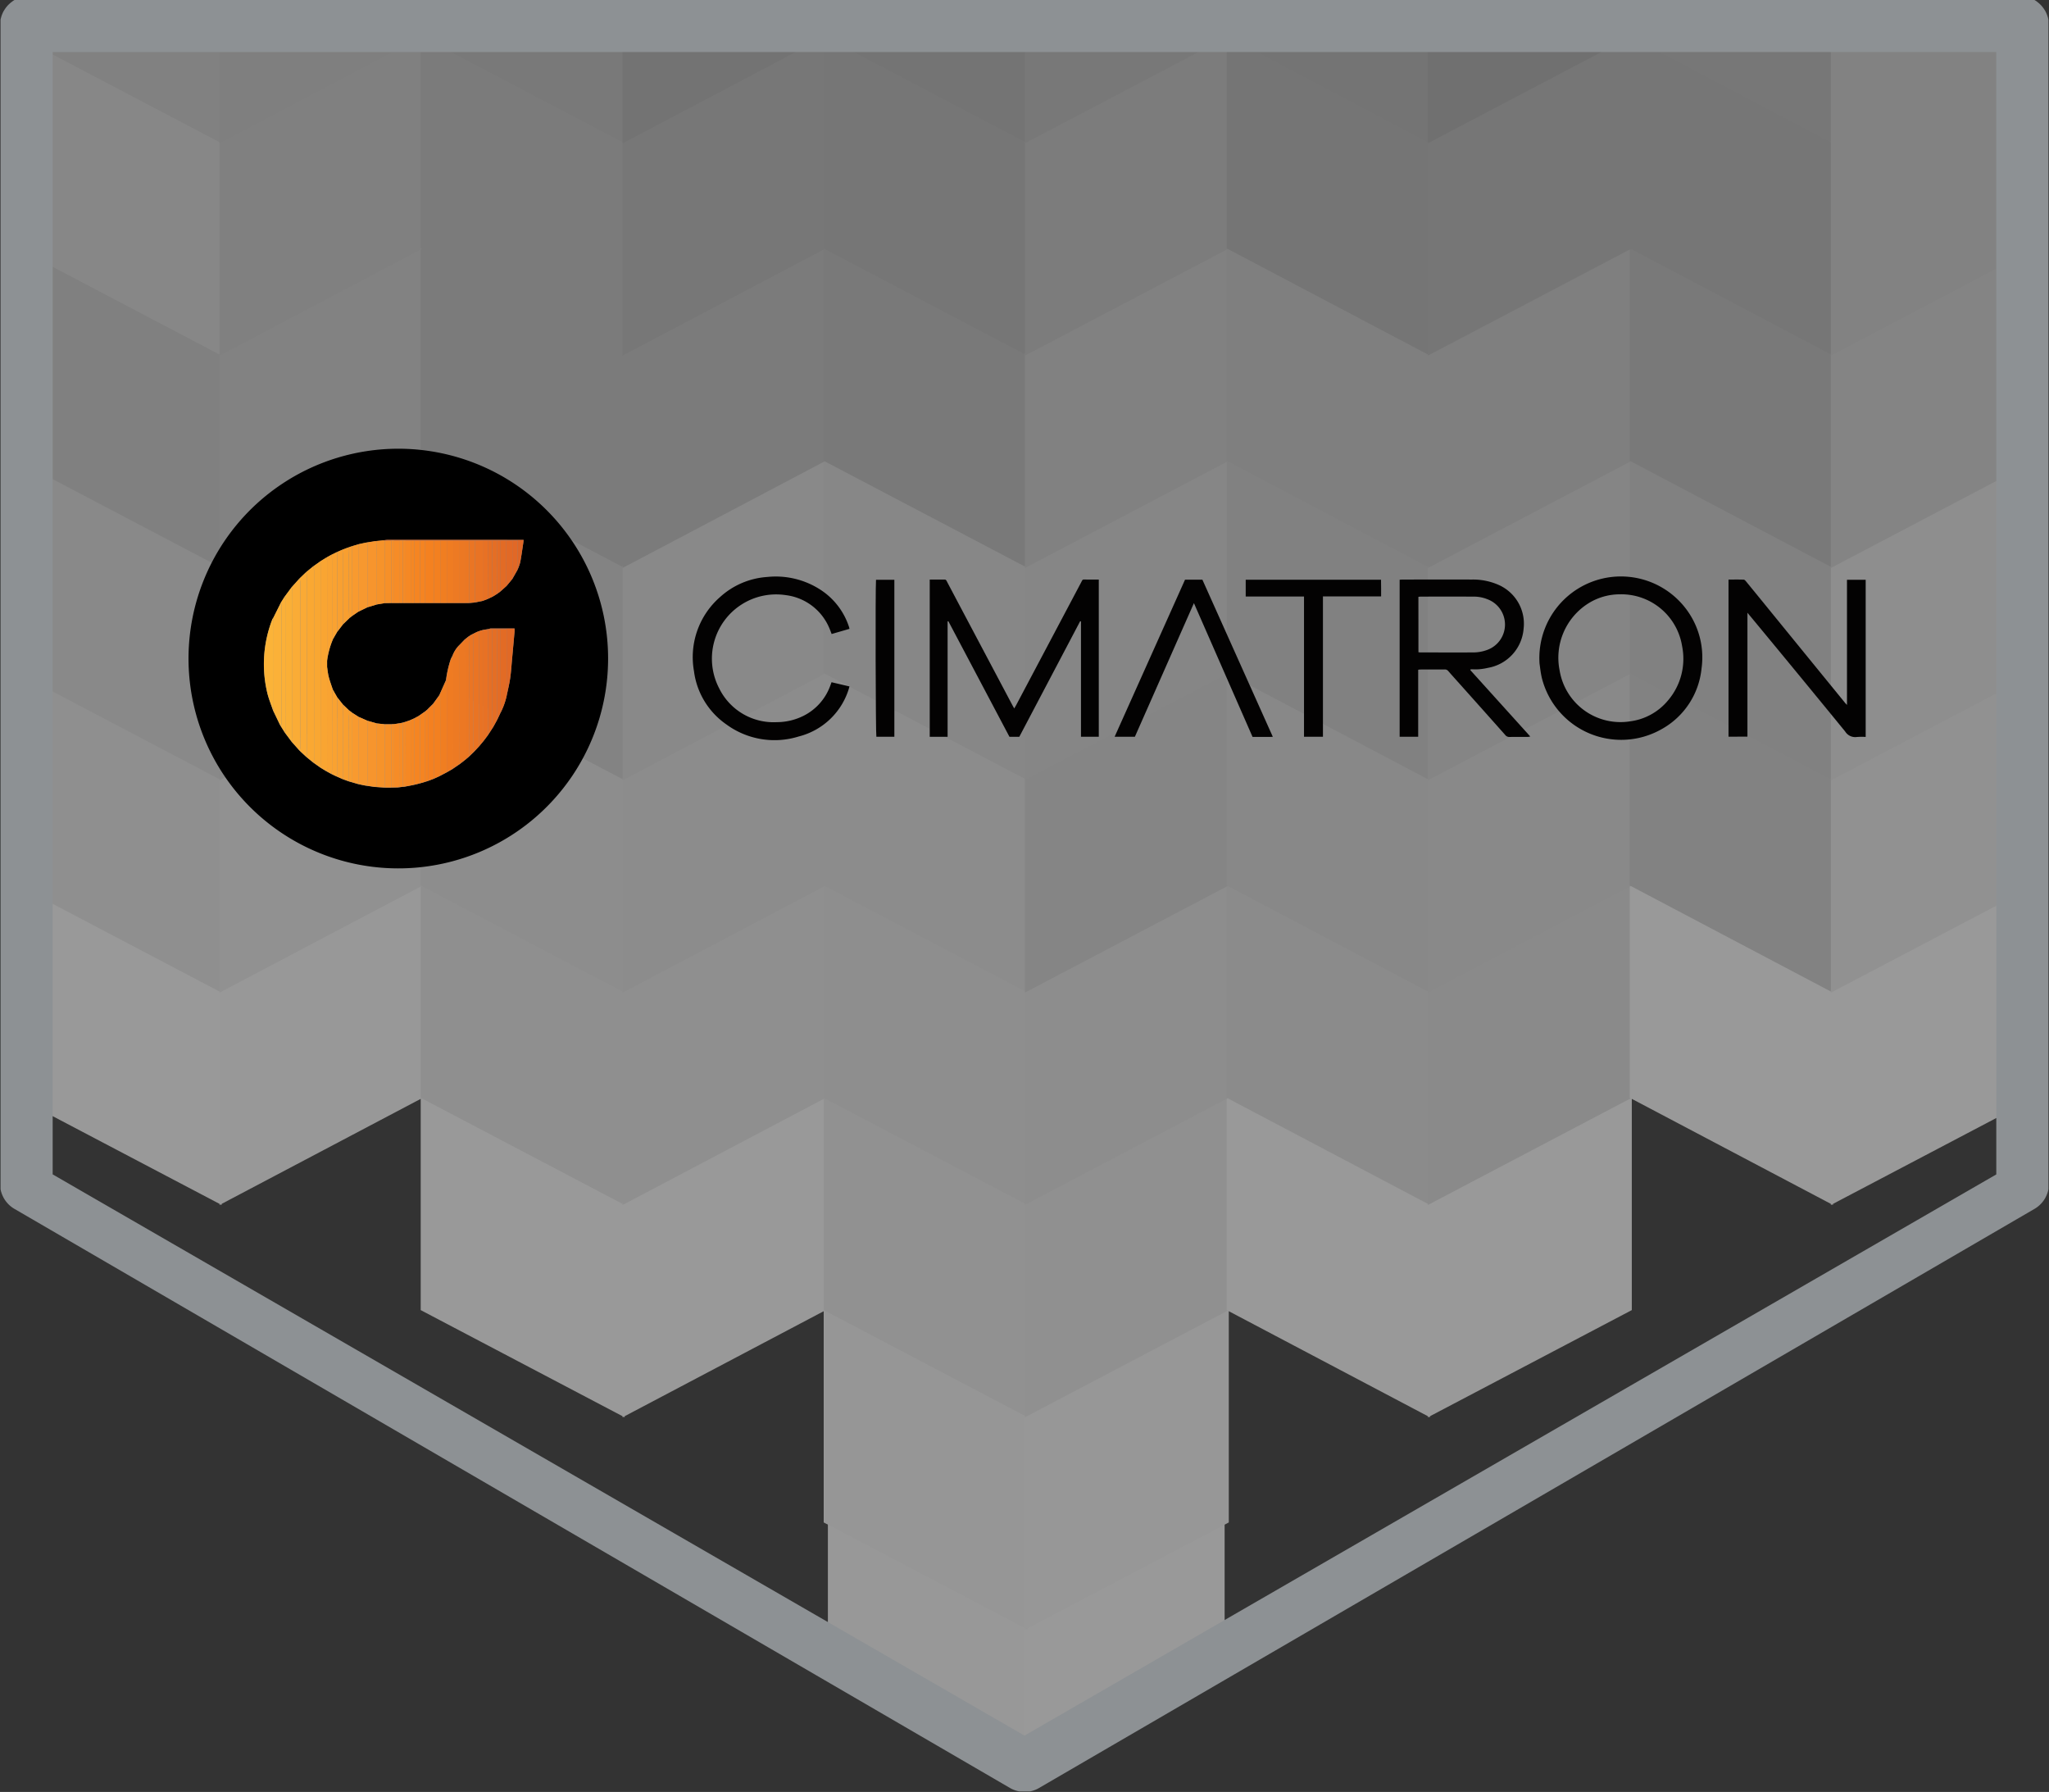 <svg id="Layer_1" data-name="Layer 1" xmlns="http://www.w3.org/2000/svg" viewBox="0 0 233.208 203.908"><rect x="0" y="0" width="233.208" height="203.908" fill="#333333" stroke="none"/><defs><style>.cls-1{opacity:0.5;}.cls-2{fill:#fff;}.cls-3{fill:#eaeaea;}.cls-4{fill:#dcdcdc;}.cls-5{fill:#cfcfcf;}.cls-6{fill:#ebebeb;}.cls-7{fill:#fefefe;}.cls-8{fill:#fdfdfd;}.cls-9{fill:#e8e8e8;}.cls-10{fill:#ddd;}.cls-11{fill:#d4d4d4;}.cls-12{fill:#d1d1d1;}.cls-13{fill:#c3c3c3;}.cls-14{fill:#cecece;}.cls-15{fill:#c4c4c4;}.cls-16{fill:#cbcbcb;}.cls-17{fill:#bfbfbf;}.cls-18{fill:#fafafa;}.cls-19{fill:#efefef;}.cls-20{fill:#e9e9e9;}.cls-21{fill:#e5e5e5;}.cls-22{fill:#e6e6e6;}.cls-23{fill:#dfdfdf;}.cls-24{fill:#dbdbdb;}.cls-25{fill:#bbb;}.cls-26{fill:#b9b9b9;}.cls-27{fill:#b3b3b3;}.cls-28{fill:#b5b5b5;}.cls-29{fill:#fbfbfb;}.cls-30{fill:#eee;}.cls-31{fill:#e4e4e4;}.cls-32{fill:#d7d7d7;}.cls-33{fill:#d9d9d9;}.cls-34{fill:#ccc;}.cls-35{fill:#c5c5c5;}.cls-36{fill:#b8b8b8;}.cls-37{fill:#bebebe;}.cls-38{fill:#e1e1e1;}.cls-39{fill:#d6d6d6;}.cls-40{fill:#e0e0e0;}.cls-41{fill:silver;}.cls-42{fill:#bababa;}.cls-43{fill:#aeaeae;}.cls-44{fill:#bcbcbc;}.cls-45{fill:#f9f9f9;}.cls-46{fill:#8d9194;fill-rule:evenodd;}.cls-47{fill:#030202;}.cls-48{fill:#faa832;}.cls-49{fill:#f9a532;}.cls-50{fill:#faac36;}.cls-51{fill:#f9a732;}.cls-52{fill:#faaa35;}.cls-53{fill:#faaf36;}.cls-54{fill:#fbb138;}.cls-55{fill:#ed7a23;}.cls-56{fill:#ef7b22;}.cls-57{fill:#ec7823;}.cls-58{fill:#e97424;}.cls-59{fill:#fbb338;}.cls-60{fill:#f7952d;}.cls-61{fill:#fbb037;}.cls-62{fill:#f7982f;}.cls-63{fill:#f07e21;}.cls-64{fill:#f48120;}.cls-65{fill:#ea7524;}.cls-66{fill:#f38020;}.cls-67{fill:#f6932a;}.cls-68{fill:#e26b25;}.cls-69{fill:#e87224;}.cls-70{fill:#e97324;}.cls-71{fill:#e46e25;}.cls-72{fill:#f9a332;}.cls-73{fill:#e87124;}.cls-74{fill:#e56f25;}.cls-75{fill:#f8a031;}.cls-76{fill:#f89a2f;}.cls-77{fill:#eb7723;}.cls-78{fill:#f48020;}.cls-79{fill:#f89f30;}.cls-80{fill:#f9a231;}.cls-81{fill:#f69028;}.cls-82{fill:#ef7c22;}.cls-83{fill:#f58522;}.cls-84{fill:#f68c27;}.cls-85{fill:#f58421;}.cls-86{fill:#e16926;}.cls-87{fill:#f58824;}.cls-88{fill:#e46c25;}.cls-89{fill:#f89d2f;}.cls-90{fill:#e56f24;}.cls-91{fill:#f58722;}.cls-92{fill:#de6626;}.cls-93{fill:#f48220;}.cls-94{fill:#f58b26;}.cls-95{fill:#f58a25;}.cls-96{fill:#f68e28;}.cls-97{fill:#e16826;}</style></defs><g class="cls-1"><path class="cls-2" d="M7.578,121.589" transform="translate(-2.95 -3.801)"/><line class="cls-2" x1="4.627" y1="118.026" x2="4.627" y2="94.101"/><polygon class="cls-2" points="27.126 129.988 27.126 106.063 4.39 94.101 4.39 118.026 27.126 129.988"/><line class="cls-2" x1="4.627" y1="94.339" x2="4.627" y2="70.414"/><polygon class="cls-2" points="27.126 106.301 27.126 82.376 4.39 70.414 4.39 94.339 27.126 106.301"/><line class="cls-2" x1="4.627" y1="70.731" x2="4.627" y2="46.727"/><polygon class="cls-2" points="27.126 82.693 27.126 58.769 4.39 46.727 4.39 70.731 27.126 82.693"/><line class="cls-2" x1="4.627" y1="47.044" x2="4.627" y2="23.12"/><polygon class="cls-3" points="27.126 59.006 27.126 35.082 4.39 23.12 4.39 47.044 27.126 59.006"/><line class="cls-2" x1="4.627" y1="23.357" x2="4.627" y2="4.107"/><polygon class="cls-4" points="27.126 11.395 13.262 4.107 4.39 4.107 4.39 23.357 27.126 35.32 27.126 11.395"/><polygon class="cls-5" points="27.126 4.107 12.787 4.107 27.126 11.633 27.126 4.107"/><polygon class="cls-6" points="72.044 153.675 72.044 129.75 49.308 117.788 49.308 141.712 72.044 153.675"/><polygon class="cls-7" points="26.809 129.988 26.809 106.063 49.545 94.101 49.545 118.026 26.809 129.988"/><polygon class="cls-6" points="72.044 129.988 72.044 106.063 49.308 94.101 49.308 118.026 72.044 129.988"/><polygon class="cls-8" points="26.809 106.301 26.809 82.376 49.545 70.414 49.545 94.339 26.809 106.301"/><polygon class="cls-9" points="72.044 106.301 72.044 82.376 49.308 70.414 49.308 94.339 72.044 106.301"/><polygon class="cls-10" points="26.809 82.693 26.809 58.769 49.545 46.727 49.545 70.731 26.809 82.693"/><polygon class="cls-11" points="72.044 82.693 72.044 58.769 49.308 46.727 49.308 70.731 72.044 82.693"/><polygon class="cls-12" points="26.809 59.006 26.809 35.082 49.545 23.12 49.545 47.044 26.809 59.006"/><polygon class="cls-13" points="72.044 59.006 72.044 35.082 49.308 23.12 49.308 47.044 72.044 59.006"/><polygon class="cls-14" points="49.545 23.357 49.545 4.107 40.673 4.107 26.809 11.395 26.809 35.32 49.545 23.357"/><polygon class="cls-15" points="72.044 11.395 58.18 4.107 49.308 4.107 49.308 23.357 72.044 35.32 72.044 11.395"/><polygon class="cls-16" points="41.148 4.107 26.809 4.107 26.809 11.633 41.148 4.107"/><polygon class="cls-17" points="72.044 4.107 57.705 4.107 72.044 11.633 72.044 4.107"/><polygon class="cls-7" points="116.962 200.969 116.962 177.045 94.226 165.082 94.226 189.007 116.962 200.969"/><polygon class="cls-18" points="116.962 177.362 116.962 153.358 94.226 141.396 94.226 165.399 116.962 177.362"/><polygon class="cls-19" points="71.727 153.675 71.727 129.75 94.463 117.788 94.463 141.712 71.727 153.675"/><polygon class="cls-19" points="116.962 153.675 116.962 129.75 94.226 117.788 94.226 141.712 116.962 153.675"/><polygon class="cls-6" points="71.727 129.988 71.727 106.063 94.463 94.101 94.463 118.026 71.727 129.988"/><polygon class="cls-20" points="116.962 129.988 116.962 106.063 94.226 94.101 94.226 118.026 116.962 129.988"/><polygon class="cls-21" points="71.727 106.301 71.727 82.376 94.463 70.414 94.463 94.339 71.727 106.301"/><polygon class="cls-22" points="116.962 106.301 116.962 82.376 94.226 70.414 94.226 94.339 116.962 106.301"/><polygon class="cls-23" points="71.727 82.693 71.727 58.769 94.463 46.727 94.463 70.731 71.727 82.693"/><polygon class="cls-24" points="116.962 82.693 116.962 58.769 94.226 46.727 94.226 70.731 116.962 82.693"/><polygon class="cls-15" points="71.727 59.006 71.727 35.082 94.463 23.12 94.463 47.044 71.727 59.006"/><polygon class="cls-17" points="116.962 59.006 116.962 35.082 94.226 23.12 94.226 47.044 116.962 59.006"/><polygon class="cls-25" points="94.463 23.357 94.463 4.107 85.591 4.107 71.727 11.395 71.727 35.32 94.463 23.357"/><polygon class="cls-26" points="116.962 11.395 103.098 4.107 94.226 4.107 94.226 23.357 116.962 35.32 116.962 11.395"/><polygon class="cls-27" points="86.066 4.107 71.727 4.107 71.727 11.633 86.066 4.107"/><polygon class="cls-28" points="116.962 4.107 102.623 4.107 116.962 11.633 116.962 4.107"/><polygon class="cls-2" points="116.645 200.969 116.645 177.045 139.381 165.082 139.381 189.007 116.645 200.969"/><polygon class="cls-29" points="116.645 177.362 116.645 153.358 139.381 141.396 139.381 165.399 116.645 177.362"/><polygon class="cls-30" points="116.645 153.675 116.645 129.75 139.381 117.788 139.381 141.712 116.645 153.675"/><polygon class="cls-9" points="161.88 153.675 161.88 129.75 139.143 117.788 139.143 141.712 161.88 153.675"/><polygon class="cls-9" points="116.645 129.988 116.645 106.063 139.381 94.101 139.381 118.026 116.645 129.988"/><polygon class="cls-31" points="161.88 129.988 161.88 106.063 139.143 94.101 139.143 118.026 161.88 129.988"/><polygon class="cls-32" points="116.645 106.301 116.645 82.376 139.381 70.414 139.381 94.339 116.645 106.301"/><polygon class="cls-10" points="161.88 106.301 161.88 82.376 139.143 70.414 139.143 94.339 161.88 106.301"/><polygon class="cls-33" points="116.645 82.693 116.645 58.769 139.381 46.727 139.381 70.731 116.645 82.693"/><polygon class="cls-5" points="161.88 82.693 161.88 58.769 139.143 46.727 139.143 70.731 161.88 82.693"/><polygon class="cls-5" points="116.645 59.006 116.645 35.082 139.381 23.12 139.381 47.044 116.645 59.006"/><polygon class="cls-34" points="161.88 59.006 161.88 35.082 139.143 23.12 139.143 47.044 161.88 59.006"/><polygon class="cls-35" points="139.381 23.357 139.381 4.107 130.508 4.107 116.645 11.395 116.645 35.32 139.381 23.357"/><polygon class="cls-36" points="161.88 11.395 148.016 4.107 139.143 4.107 139.143 23.357 161.88 35.32 161.88 11.395"/><polygon class="cls-37" points="130.984 4.107 116.645 4.107 116.645 11.633 130.984 4.107"/><polygon class="cls-28" points="161.88 4.107 147.541 4.107 161.88 11.633 161.88 4.107"/><polygon class="cls-38" points="161.563 153.675 161.563 129.75 184.299 117.788 184.299 141.712 161.563 153.675"/><polygon class="cls-38" points="161.563 129.988 161.563 106.063 184.299 94.101 184.299 118.026 161.563 129.988"/><polygon class="cls-39" points="206.798 129.988 206.798 106.063 184.061 94.101 184.061 118.026 206.798 129.988"/><polygon class="cls-40" points="161.563 106.301 161.563 82.376 184.299 70.414 184.299 94.339 161.563 106.301"/><polygon class="cls-12" points="206.798 106.301 206.798 82.376 184.061 70.414 184.061 94.339 206.798 106.301"/><polygon class="cls-32" points="161.563 82.693 161.563 58.769 184.299 46.727 184.299 70.731 161.563 82.693"/><polygon class="cls-5" points="206.798 82.693 206.798 58.769 184.061 46.727 184.061 70.731 206.798 82.693"/><polygon class="cls-16" points="161.563 59.006 161.563 35.082 184.299 23.12 184.299 47.044 161.563 59.006"/><polygon class="cls-41" points="206.798 59.006 206.798 35.082 184.061 23.12 184.061 47.044 206.798 59.006"/><polygon class="cls-42" points="184.299 23.357 184.299 4.107 175.426 4.107 161.563 11.395 161.563 35.32 184.299 23.357"/><polygon class="cls-42" points="206.798 11.395 192.934 4.107 184.061 4.107 184.061 23.357 206.798 35.32 206.798 11.395"/><polygon class="cls-43" points="175.902 4.107 161.563 4.107 161.563 11.633 175.902 4.107"/><polygon class="cls-44" points="206.798 4.107 192.459 4.107 206.798 11.633 206.798 4.107"/><path class="cls-2" d="M231.93,121.589" transform="translate(-2.95 -3.801)"/><polygon class="cls-2" points="206.56 129.988 206.56 106.063 229.217 94.101 229.217 118.026 206.56 129.988"/><line class="cls-2" x1="228.979" y1="94.101" x2="228.979" y2="118.026"/><polygon class="cls-45" points="206.56 106.301 206.56 82.376 229.217 70.414 229.217 94.339 206.56 106.301"/><line class="cls-2" x1="228.979" y1="70.414" x2="228.979" y2="94.339"/><polygon class="cls-20" points="206.56 82.693 206.56 58.769 229.217 46.727 229.217 70.731 206.56 82.693"/><line class="cls-2" x1="228.979" y1="46.727" x2="228.979" y2="70.731"/><polygon class="cls-39" points="206.56 59.006 206.56 35.082 229.217 23.12 229.217 47.044 206.56 59.006"/><line class="cls-2" x1="228.979" y1="23.12" x2="228.979" y2="47.044"/><polygon class="cls-12" points="229.217 23.357 229.217 4.107 220.344 4.107 206.56 11.395 206.56 35.32 229.217 23.357"/><line class="cls-45" x1="228.979" y1="4.107" x2="228.979" y2="23.357"/><polygon class="cls-12" points="220.82 4.107 206.56 4.107 206.56 11.633 220.82 4.107"/><path class="cls-2" d="M5.28,128.481" transform="translate(-2.95 -3.801)"/><line class="cls-2" x1="2.33" y1="124.918" x2="2.33" y2="100.518"/><polygon class="cls-2" points="25.225 137.118 25.225 112.718 2.013 100.518 2.013 124.918 25.225 137.118"/><line class="cls-2" x1="2.33" y1="100.756" x2="2.33" y2="76.356"/><polygon class="cls-6" points="25.225 112.955 25.225 88.556 2.013 76.356 2.013 100.756 25.225 112.955"/><line class="cls-2" x1="2.33" y1="76.593" x2="2.33" y2="52.194"/><polygon class="cls-23" points="25.225 88.793 25.225 64.393 2.013 52.194 2.013 76.593 25.225 88.793"/><line class="cls-2" x1="2.33" y1="52.431" x2="2.33" y2="28.031"/><polygon class="cls-14" points="25.225 64.631 25.225 40.231 2.013 28.031 2.013 52.431 25.225 64.631"/><polyline class="cls-2" points="2.33 28.269 2.33 4.107 1.775 4.107"/><polygon class="cls-4" points="25.225 16.069 2.488 4.107 2.013 4.107 2.013 28.269 25.225 40.469 25.225 16.069"/><line class="cls-2" x1="2.33" y1="4.107" x2="2.33" y2="4.107"/><polygon class="cls-5" points="25.225 4.107 2.013 4.107 2.013 4.107 25.225 16.307 25.225 4.107"/><polygon class="cls-2" points="71.093 161.28 71.093 136.88 47.882 124.68 47.882 149.08 71.093 161.28"/><polygon class="cls-7" points="24.987 137.118 24.987 112.718 48.119 100.518 48.119 124.918 24.987 137.118"/><polygon class="cls-6" points="71.093 137.118 71.093 112.718 47.882 100.518 47.882 124.918 71.093 137.118"/><polygon class="cls-19" points="24.987 112.955 24.987 88.556 48.119 76.356 48.119 100.756 24.987 112.955"/><polygon class="cls-9" points="71.093 112.955 71.093 88.556 47.882 76.356 47.882 100.756 71.093 112.955"/><polygon class="cls-10" points="24.987 88.793 24.987 64.393 48.119 52.194 48.119 76.593 24.987 88.793"/><polygon class="cls-11" points="71.093 88.793 71.093 64.393 47.882 52.194 47.882 76.593 71.093 88.793"/><polygon class="cls-12" points="24.987 64.631 24.987 40.231 48.119 28.031 48.119 52.431 24.987 64.631"/><polygon class="cls-13" points="71.093 64.631 71.093 40.231 47.882 28.031 47.882 52.431 71.093 64.631"/><polygon class="cls-14" points="48.119 28.269 48.119 4.107 47.644 4.107 24.987 16.069 24.987 40.469 48.119 28.269"/><polygon class="cls-15" points="71.093 16.069 48.357 4.107 47.882 4.107 47.882 28.269 71.093 40.469 71.093 16.069"/><polygon class="cls-16" points="24.987 4.107 24.987 16.307 48.119 4.107 48.119 4.107 24.987 4.107"/><polygon class="cls-17" points="71.093 4.107 47.882 4.107 47.882 4.107 71.093 16.307 71.093 4.107"/><polygon class="cls-18" points="116.962 185.442 116.962 161.042 93.75 148.842 93.75 173.242 116.962 185.442"/><polygon class="cls-2" points="70.856 161.28 70.856 136.88 93.988 124.68 93.988 149.08 70.856 161.28"/><polygon class="cls-19" points="116.962 161.28 116.962 136.88 93.75 124.68 93.75 149.08 116.962 161.28"/><polygon class="cls-6" points="70.856 137.118 70.856 112.718 93.988 100.518 93.988 124.918 70.856 137.118"/><polygon class="cls-20" points="116.962 137.118 116.962 112.718 93.75 100.518 93.75 124.918 116.962 137.118"/><polygon class="cls-21" points="70.856 112.955 70.856 88.556 93.988 76.356 93.988 100.756 70.856 112.955"/><polygon class="cls-22" points="116.962 112.955 116.962 88.556 93.75 76.356 93.75 100.756 116.962 112.955"/><polygon class="cls-23" points="70.856 88.793 70.856 64.393 93.988 52.194 93.988 76.593 70.856 88.793"/><polygon class="cls-24" points="116.962 88.793 116.962 64.393 93.75 52.194 93.75 76.593 116.962 88.793"/><polygon class="cls-15" points="70.856 64.631 70.856 40.231 93.988 28.031 93.988 52.431 70.856 64.631"/><polygon class="cls-17" points="116.962 64.631 116.962 40.231 93.75 28.031 93.75 52.431 116.962 64.631"/><polygon class="cls-25" points="93.988 28.269 93.988 4.107 93.513 4.107 70.856 16.069 70.856 40.469 93.988 28.269"/><polygon class="cls-26" points="116.962 16.069 94.226 4.107 93.75 4.107 93.75 28.269 116.962 40.469 116.962 16.069"/><polygon class="cls-27" points="70.856 4.107 70.856 16.307 93.988 4.107 93.988 4.107 70.856 4.107"/><polygon class="cls-28" points="116.962 4.107 93.75 4.107 93.75 4.107 116.962 16.307 116.962 4.107"/><polygon class="cls-29" points="116.645 185.442 116.645 161.042 139.856 148.842 139.856 173.242 116.645 185.442"/><polygon class="cls-30" points="116.645 161.28 116.645 136.88 139.856 124.68 139.856 149.08 116.645 161.28"/><polygon class="cls-2" points="162.751 161.28 162.751 136.88 139.619 124.68 139.619 149.08 162.751 161.28"/><polygon class="cls-9" points="116.645 137.118 116.645 112.718 139.856 100.518 139.856 124.918 116.645 137.118"/><polygon class="cls-31" points="162.751 137.118 162.751 112.718 139.619 100.518 139.619 124.918 162.751 137.118"/><polygon class="cls-32" points="116.645 112.955 116.645 88.556 139.856 76.356 139.856 100.756 116.645 112.955"/><polygon class="cls-10" points="162.751 112.955 162.751 88.556 139.619 76.356 139.619 100.756 162.751 112.955"/><polygon class="cls-33" points="116.645 88.793 116.645 64.393 139.856 52.194 139.856 76.593 116.645 88.793"/><polygon class="cls-5" points="162.751 88.793 162.751 64.393 139.619 52.194 139.619 76.593 162.751 88.793"/><polygon class="cls-5" points="116.645 64.631 116.645 40.231 139.856 28.031 139.856 52.431 116.645 64.631"/><polygon class="cls-34" points="162.751 64.631 162.751 40.231 139.619 28.031 139.619 52.431 162.751 64.631"/><polygon class="cls-35" points="139.856 28.269 139.856 4.107 139.381 4.107 116.645 16.069 116.645 40.469 139.856 28.269"/><polygon class="cls-36" points="162.751 16.069 140.094 4.107 139.619 4.107 139.619 28.269 162.751 40.469 162.751 16.069"/><polygon class="cls-37" points="116.645 4.107 116.645 16.307 139.856 4.107 139.856 4.107 116.645 4.107"/><polygon class="cls-28" points="162.751 4.107 139.619 4.107 139.619 4.107 162.751 16.307 162.751 4.107"/><polygon class="cls-2" points="162.513 161.28 162.513 136.88 185.725 124.68 185.725 149.08 162.513 161.28"/><polygon class="cls-38" points="162.513 137.118 162.513 112.718 185.725 100.518 185.725 124.918 162.513 137.118"/><polygon class="cls-2" points="208.62 137.118 208.62 112.718 185.487 100.518 185.487 124.918 208.62 137.118"/><polygon class="cls-40" points="162.513 112.955 162.513 88.556 185.725 76.356 185.725 100.756 162.513 112.955"/><polygon class="cls-12" points="208.62 112.955 208.62 88.556 185.487 76.356 185.487 100.756 208.62 112.955"/><polygon class="cls-32" points="162.513 88.793 162.513 64.393 185.725 52.194 185.725 76.593 162.513 88.793"/><polygon class="cls-5" points="208.62 88.793 208.62 64.393 185.487 52.194 185.487 76.593 208.62 88.793"/><polygon class="cls-16" points="162.513 64.631 162.513 40.231 185.725 28.031 185.725 52.431 162.513 64.631"/><polygon class="cls-41" points="208.62 64.631 208.62 40.231 185.487 28.031 185.487 52.431 208.62 64.631"/><polygon class="cls-42" points="185.725 28.269 185.725 4.107 185.25 4.107 162.513 16.069 162.513 40.469 185.725 28.269"/><polygon class="cls-42" points="208.62 16.069 185.963 4.107 185.487 4.107 185.487 28.269 208.62 40.469 208.62 16.069"/><polygon class="cls-43" points="162.513 4.107 162.513 16.307 185.725 4.107 185.725 4.107 162.513 4.107"/><polygon class="cls-44" points="208.62 4.107 185.487 4.107 185.487 4.107 208.62 16.307 208.62 4.107"/><path class="cls-2" d="M234.227,128.481" transform="translate(-2.95 -3.801)"/><polygon class="cls-2" points="208.382 137.118 208.382 112.718 231.594 100.518 231.594 124.918 208.382 137.118"/><line class="cls-2" x1="231.277" y1="100.518" x2="231.277" y2="124.918"/><polygon class="cls-19" points="208.382 112.955 208.382 88.556 231.594 76.356 231.594 100.756 208.382 112.955"/><line class="cls-2" x1="231.277" y1="76.356" x2="231.277" y2="100.756"/><polygon class="cls-20" points="208.382 88.793 208.382 64.393 231.594 52.194 231.594 76.593 208.382 88.793"/><line class="cls-2" x1="231.277" y1="52.194" x2="231.277" y2="76.593"/><polygon class="cls-39" points="208.382 64.631 208.382 40.231 231.594 28.031 231.594 52.431 208.382 64.631"/><line class="cls-2" x1="231.277" y1="28.031" x2="231.277" y2="52.431"/><polygon class="cls-12" points="231.594 28.269 231.594 4.107 231.118 4.107 208.382 16.069 208.382 40.469 231.594 28.269"/><polyline class="cls-45" points="231.831 4.107 231.277 4.107 231.277 28.269"/><polygon class="cls-12" points="208.382 4.107 208.382 16.307 231.594 4.107 231.594 4.107 208.382 4.107"/><line class="cls-22" x1="231.277" y1="4.107" x2="231.277" y2="4.107"/></g><g id="Icon"><path class="cls-46" d="M234.505,3.8l.024.014.024.014.023.015.024.014.023.015.023.015.023.015.023.015.023.015.022.016.023.016.022.017L234.8,4l.022.016.022.016.022.017.021.017.022.016.021.017.021.019.021.017.02.018.021.017.02.018.021.018.02.018.02.019.02.019.019.018.02.019.019.019.019.019.019.019.019.02.018.02.019.02.018.02.018.019.018.02.018.021.017.02.018.021.017.021.017.021.017.021.017.021.016.021.017.022.016.021.016.022.016.021.016.022.015.022.015.023.015.022.015.022.015.023.015.022.014.023.014.023.014.023.014.023L235.7,5l.013.023.014.023.013.025.013.023.012.024.013.023.012.024.012.024.012.025.012.024.012.024.011.024.011.025.011.024.011.026.011.024.01.025.01.025.01.025.01.026.01.025.009.025.009.025.009.025.009.027.009.025.008.026.008.025.008.026.008.027.007.026.008.026.007.026.007.026.007.026.006.027.006.026.007.027,0,.026.006.027.006.027,0,.027.005.026,0,.027,0,.027,0,.028,0,.027,0,.027,0,.027,0,.027,0,.028,0,.027,0,.027,0,.027,0,.028,0,.028,0,.027,0,.028V6.52l0,.028V138.621l0,.027v.028l0,.028,0,.027,0,.028,0,.027,0,.027,0,.028,0,.028,0,.027,0,.027,0,.027,0,.028,0,.026,0,.027,0,.027-.005.027,0,.027,0,.027-.006.027-.006.026,0,.026-.007.028-.006.026-.006.026-.007.026-.007.026-.007.027-.008.026-.007.026-.008.026-.008.026-.008.025-.008.027-.009.025-.009.026-.009.025-.009.025-.009.026-.01.026-.01.025-.01.024-.01.025-.01.025-.011.026-.011.024-.011.025-.011.024-.011.024-.012.024-.012.025-.012.024-.012.024-.012.024-.013.024-.012.023-.013.025-.013.023-.014.023-.013.023-.014.023-.014.023-.014.024-.014.023-.014.022-.015.023-.015.022-.015.022-.015.023-.015.022-.015.022-.016.022-.016.021-.016.022-.016.022-.017.022-.016.021-.017.021-.017.02-.017.021-.017.022-.018.02-.017.021-.018.02-.018.02-.018.02-.018.019-.019.021-.018.02-.019.019-.019.019-.019.019-.019.019-.02.02-.019.018-.02.019-.02.018-.02.018-.021.018-.02.018-.021.018-.02.018-.021.018-.021.017-.021.017-.022.017-.021.016-.022.017-.022.016-.022.018-.022.016-.022.015-.023.016-.022.016-.023.015-.023.015-.023.015-.023.015-.023.016-.024.014-.023.015-.024.014-.024.014-113.3,65.9-.024.014-.024.013-.024.014-.024.013-.025.013-.024.012-.024.013-.025.012-.025.013-.024.012-.025.011-.025.012-.025.011-.025.011-.025.01-.025.011-.026.01-.025.01-.025.01-.026.01-.025.009-.026.009-.025.01-.026.009-.026.009-.025.008-.026.008-.026.008-.026.008-.026.007-.026.007-.026.007-.026.007-.026.007-.026.006-.027.006-.026.006-.026.006-.027.006-.026,0-.026.006-.027,0-.026,0-.027,0-.026,0-.027,0-.026,0-.027,0-.026,0-.027,0-.027,0-.026,0-.027,0-.027,0-.026,0-.027,0-.027,0h-.374l-.027,0-.027,0-.027,0-.026,0-.027,0-.027,0-.026,0-.027,0-.026,0-.027,0-.027,0-.026,0-.027,0-.026,0-.027,0-.026-.005-.026-.006-.027,0-.026-.006-.026-.006-.027-.006-.026-.006-.026-.006-.026-.007-.026-.007-.026-.007-.026-.007-.026-.007-.026-.008-.026-.008-.026-.008-.025-.008-.026-.009-.026-.009-.025-.009-.026-.01-.025-.009-.026-.01-.025-.01-.026-.01-.025-.01-.025-.011-.025-.01-.025-.011-.025-.011-.025-.012-.025-.011-.024-.012-.025-.012-.025-.013-.024-.013-.025-.012-.024-.013-.024-.013-.025-.014-.024-.013-.024-.014L4.6,141.366l-.024-.014-.024-.014-.023-.015-.024-.014-.023-.016-.023-.015-.023-.015-.023-.015-.023-.015-.023-.016-.022-.016-.022-.015L4.3,141.17l-.022-.018-.022-.016-.022-.017-.021-.016-.022-.017-.021-.017-.021-.017-.021-.018-.021-.018L4.088,141l-.021-.018-.02-.018-.02-.018-.02-.018-.02-.019-.019-.018-.02-.02-.019-.019-.019-.019-.019-.019-.019-.019-.019-.02-.018-.021-.018-.019-.018-.02-.018-.02-.018-.02-.018-.021-.017-.02-.017-.022-.017-.021-.017-.02-.017-.021-.017-.021-.016-.022-.016-.022-.016-.022-.016-.021-.016-.022-.015-.022-.016-.022-.015-.023-.015-.022-.014-.022-.015-.023-.014-.022-.015-.023-.014-.024-.013-.023-.014-.023-.014-.023-.013-.023-.013-.023-.013-.025-.013-.023-.012-.024L3.312,140,3.3,139.98l-.012-.024-.011-.025-.012-.024-.011-.024-.012-.024-.01-.025-.011-.024-.011-.026-.01-.025-.01-.025-.01-.024-.01-.025-.01-.026-.009-.026-.009-.025-.009-.025-.009-.026-.009-.025-.008-.027L3.1,139.48l-.008-.026-.008-.026-.008-.026-.007-.026-.007-.027-.007-.026-.007-.026-.006-.026-.007-.026-.006-.028-.006-.026,0-.026-.006-.027-.005-.027,0-.027,0-.027,0-.027,0-.027,0-.026,0-.028,0-.027,0-.027,0-.027,0-.028,0-.028,0-.027,0-.027,0-.028,0-.027,0-.028,0-.028V6.519l0-.027,0-.028,0-.027,0-.028,0-.028,0-.027,0-.027,0-.027,0-.028,0-.027,0-.027,0-.027,0-.027,0-.028,0-.027,0-.027,0-.026.005-.027L3.021,6l0-.027.006-.026.006-.027L3.045,5.9l.006-.027.007-.026.007-.026.007-.026.007-.026.008-.026L3.1,5.712,3.1,5.686l.008-.025.008-.026.009-.025.009-.027.009-.025.009-.025.009-.025.01-.025.01-.026.01-.025.01-.025.01-.025.011-.024.011-.025.01-.025.012-.025.011-.024.012-.024.011-.024L3.3,5.186l.012-.024.013-.024.012-.023.013-.024.013-.023.013-.025.013-.023L3.407,5l.014-.023.013-.023.014-.023.015-.023.014-.023.015-.022.014-.023.015-.022.015-.022.016-.023.015-.022.016-.022L3.6,4.705l.016-.022.016-.021.016-.022.017-.021L3.681,4.6,3.7,4.577l.017-.021.017-.021.017-.02.018-.021.018-.021.018-.02.018-.019.018-.02.018-.02.019-.02.019-.02.019-.019.019-.019L3.952,4.3l.02-.019.019-.018.02-.019.02-.019.02-.018.02-.018.021-.018.02-.017.021-.018.021-.017L4.175,4.1,4.2,4.08l.022-.016.021-.017.022-.017.022-.016L4.305,4l.022-.016.022-.017.022-.016.023-.016.023-.015L4.44,3.9l.023-.015.023-.015.023-.015.024-.014.023-.015.024-.014L4.6,3.8M8.945,9.72h0V137.438L119.552,201.3l110.607-63.859V9.72" transform="translate(-2.95 -3.801)"/></g><path d="M72.161,78.722A23.877,23.877,0,1,1,48.289,54.863,23.87,23.87,0,0,1,72.161,78.722Zm-23.369-6.3h7.551l.657-.06.9-.184.58-.222.569-.273.494-.31.33-.24.738-.662.661-.8.567-1a5.631,5.631,0,0,0,.317-.875c.139-.721.235-1.451.346-2.178.017-.113.023-.228.037-.372h-.28q-7.6,0-15.2-.005a4.159,4.159,0,0,0-.482.055l-.923.091-1.056.167-.816.178-.745.219-.5.173-.648.248-.568.248-.662.326-.583.323-.648.4-.826.584-.81.662-.759.727-.891.99-.8,1.073-.414.657-.9,1.8a.422.422,0,0,0-.076.1,14.028,14.028,0,0,0-.575,8.425c.162.668.43,1.311.65,1.966l.792,1.648.57.907.736.985.936,1.049.714.667.811.661.836.591.645.391.587.322.5.243.817.359.659.236.231.069.915.264.723.148,1.074.158,1.167.08.739,0,.328-.008.414-.01.571-.073.168-.008.739-.14.408-.084.658-.163.572-.171.327-.1.657-.25.658-.3.819-.431.66-.38.827-.565.65-.51.405-.346.579-.558L57.5,88.7l.49-.586.492-.658.649-1.006.407-.745.338-.714a7.966,7.966,0,0,0,.732-1.982c.138-.677.306-1.348.405-2.03.106-.727.149-1.462.217-2.194q.142-1.545.279-3.09c.01-.115,0-.231,0-.376-.948,0-1.846,0-2.744,0a.514.514,0,0,0-.152.051l-.563.086-.328.082-.484.167-.658.328-.336.218-.429.342-.638.664a3.388,3.388,0,0,0-.728,1.154c-.065.131-.137.26-.2.394a12.586,12.586,0,0,0-.544,2.393l-.759,1.711-.719.993-.658.656-.255.21-.747.52-.473.255-.52.23-.471.163-.323.093-.331.073-.652.1-.329.013h-.738l-.9-.095-1.067-.305-.986-.432-.738-.471-.4-.308-.661-.63-.653-.828-.5-.883c-.155-.472-.331-.938-.456-1.418-.1-.375-.131-.767-.193-1.152l0-.691a9.233,9.233,0,0,1,.67-2.468l.475-.824.667-.869.724-.7.331-.263.659-.453,1.064-.517,1.068-.324.9-.152.739-.014h1.313Z" transform="translate(-2.95 -3.801)"/><path class="cls-47" d="M118.385,84.419c.089-.155.159-.266.22-.381q3.675-6.94,7.351-13.879c.263-.5.143-.4.678-.409.449,0,.9,0,1.374,0V87.64h-2.026V74.512l-.093-.022-6.926,13.151H117.84q-3.463-6.552-6.951-13.146l-.087.017V87.641h-2.034V69.75c.58,0,1.138,0,1.695,0,.181,0,.217.145.278.259.474.89.943,1.784,1.415,2.675q3.016,5.692,6.032,11.384C118.243,84.171,118.3,84.273,118.385,84.419Z" transform="translate(-2.95 -3.801)"/><path class="cls-47" d="M199.682,87.629V69.751c.591,0,1.162-.01,1.731.01.095,0,.2.126.275.215q1.442,1.758,2.876,3.524,4.167,5.114,8.336,10.226c.066.082.14.156.265.292V69.774h2.129V87.658a7.3,7.3,0,0,0-1,.008,1.343,1.343,0,0,1-1.332-.622q-5.367-6.568-10.78-13.1l-.347-.416v14.1Z" transform="translate(-2.95 -3.801)"/><path class="cls-47" d="M170.3,80.06l6.817,7.547a1.594,1.594,0,0,1-.26.049c-.7,0-1.4-.006-2.093.007a.581.581,0,0,1-.491-.221q-2.423-2.728-4.856-5.447c-.537-.6-1.076-1.2-1.611-1.805a.5.5,0,0,0-.412-.211c-.944.012-1.888,0-2.832.007a1.684,1.684,0,0,0-.2.029V87.64h-2.111V69.77c.129-.007.249-.02.368-.02,2.626,0,5.253-.008,7.879,0a7.174,7.174,0,0,1,3.062.628,4.828,4.828,0,0,1,2.8,4.969,4.91,4.91,0,0,1-4.048,4.449,7.161,7.161,0,0,1-1.009.161c-.322.027-.649.006-.974.006Zm-5.91-2.039c.1.009.175.023.254.023,1.983,0,3.967.006,5.95,0a4.565,4.565,0,0,0,1.6-.279,3.071,3.071,0,0,0,.087-5.759,4.17,4.17,0,0,0-1.553-.315q-3.037-.006-6.074,0a2.435,2.435,0,0,0-.268.028Z" transform="translate(-2.95 -3.801)"/><path class="cls-47" d="M178.175,79.331a9.284,9.284,0,0,1,16.907-5.916,9.139,9.139,0,0,1,1.529,6.462A8.909,8.909,0,0,1,192.02,86.8a9.309,9.309,0,0,1-13.585-5.858C178.287,80.311,178.226,79.656,178.175,79.331Zm9.251-7.9a6.752,6.752,0,0,0-3.728,1.05,7.309,7.309,0,0,0-3.235,7.629,7.014,7.014,0,0,0,7.953,5.784A6.724,6.724,0,0,0,192.8,83.5,7.3,7.3,0,0,0,194.4,77.33,7.008,7.008,0,0,0,187.426,71.428Z" transform="translate(-2.95 -3.801)"/><path class="cls-47" d="M99.636,75.358l-2.033.589c-.081-.21-.148-.4-.228-.587a6.19,6.19,0,0,0-4.984-3.836,7.311,7.311,0,0,0-7.6,10.581,6.9,6.9,0,0,0,6.569,3.872,6.831,6.831,0,0,0,3-.7,6.175,6.175,0,0,0,3.089-3.456c.044-.113.083-.228.141-.387l2.043.478c-.046.159-.075.287-.12.411a8.014,8.014,0,0,1-5.652,5.283,9.27,9.27,0,0,1-8.258-1.385,8.713,8.713,0,0,1-3.67-6.062,9.071,9.071,0,0,1,2.981-8.426,8.84,8.84,0,0,1,5.322-2.274,9.358,9.358,0,0,1,6.126,1.47,7.969,7.969,0,0,1,3.194,4.137C99.589,75.142,99.6,75.224,99.636,75.358Z" transform="translate(-2.95 -3.801)"/><path class="cls-47" d="M132.118,87.638h-2.306q4.026-8.984,8.014-17.876H139.8q3.99,8.9,8.017,17.882c-.149.007-.227.013-.306.013h-2l-6.674-15.225C136.579,77.55,134.346,82.6,132.118,87.638Z" transform="translate(-2.95 -3.801)"/><path class="cls-47" d="M151.366,71.681h-6.635V69.77h15.4c0,.313.009.621.011.928s0,.624,0,.972h-6.621V87.637h-2.155Z" transform="translate(-2.95 -3.801)"/><path class="cls-47" d="M104.742,87.636h-2.048c-.083-.3-.122-16.869-.04-17.859h2.088Z" transform="translate(-2.95 -3.801)"/><path class="cls-48" d="M38.59,90.557l-.811-.661c.169-.139.094-.331.094-.5q.008-6.656,0-13.311,0-3.359,0-6.717a2.694,2.694,0,0,0-.08-.465l.81-.662a2.748,2.748,0,0,1,.09.5q.008,10.639,0,21.28a1.966,1.966,0,0,1-.006.326A.8.8,0,0,1,38.59,90.557Z" transform="translate(-2.95 -3.801)"/><path class="cls-49" d="M39.429,67.658l.648-.4a.823.823,0,0,1,.092.213,2.82,2.82,0,0,1,.006.368q0,5.583.005,11.167l0,.692q0,2.54-.008,5.079,0,3.154,0,6.309c0,.154.065.333-.1.455l-.645-.391c0-.177.01-.354.01-.531V68.149C39.436,67.985,39.432,67.822,39.429,67.658Z" transform="translate(-2.95 -3.801)"/><path class="cls-50" d="M36.143,70.621l.891-.99a1.783,1.783,0,0,1,.1.414q.008,9.4,0,18.8a2.111,2.111,0,0,1-.07.388l-.936-1.049c.178-.134.1-.327.1-.494q.006-5.787,0-11.574c0-1.677,0-3.354,0-5.031A2.407,2.407,0,0,0,36.143,70.621Z" transform="translate(-2.95 -3.801)"/><path class="cls-51" d="M39.429,67.658c0,.164.007.327.007.491V90.617c0,.177-.007.354-.01.531l-.836-.591a.8.8,0,0,0,.1-.208,1.966,1.966,0,0,0,.006-.326q0-10.641,0-21.28a2.748,2.748,0,0,0-.09-.5Z" transform="translate(-2.95 -3.801)"/><path class="cls-52" d="M37.065,89.229a2.111,2.111,0,0,0,.07-.388q0-9.4,0-18.8a1.783,1.783,0,0,0-.1-.414l.759-.727a2.694,2.694,0,0,1,.08.465q.008,3.359,0,6.717,0,6.656,0,13.311c0,.168.075.36-.094.5Z" transform="translate(-2.95 -3.801)"/><path class="cls-53" d="M36.143,70.621a2.407,2.407,0,0,1,.088.46c.007,1.677,0,3.354,0,5.031q0,5.787,0,11.574c0,.167.075.36-.1.494l-.736-.985a1.832,1.832,0,0,0,.1-.414q.008-7.307.005-14.612a.791.791,0,0,0-.008-.244,1.087,1.087,0,0,0-.143-.231Z" transform="translate(-2.95 -3.801)"/><path class="cls-54" d="M34.823,86.288l-.792-1.648a2.313,2.313,0,0,0,.067-.389q.006-4.854,0-9.707a2.332,2.332,0,0,0-.066-.391l.9-1.8A1.786,1.786,0,0,1,35,72.7q.006,6.716,0,13.431a1.177,1.177,0,0,1-.027.182Z" transform="translate(-2.95 -3.801)"/><path class="cls-55" d="M54.455,78.413a3.388,3.388,0,0,1,.728-1.154,2.86,2.86,0,0,1,.089.5q.008,6.2,0,12.4c0,.191.006.382.009.572l-.827.566a2.582,2.582,0,0,0,.076-.437q.006-6.054,0-12.107A1.566,1.566,0,0,0,54.455,78.413Z" transform="translate(-2.95 -3.801)"/><path class="cls-56" d="M54.455,78.413a1.566,1.566,0,0,1,.079.342q.006,6.054,0,12.107a2.582,2.582,0,0,1-.076.437l-.66.38q0-5.007,0-10.014a2.691,2.691,0,0,0-.079-.465,12.586,12.586,0,0,1,.544-2.393C54.318,78.673,54.39,78.544,54.455,78.413Z" transform="translate(-2.95 -3.801)"/><path class="cls-57" d="M55.285,90.734c0-.191-.009-.382-.009-.573q0-6.2,0-12.4a2.86,2.86,0,0,0-.089-.5l.638-.664c.183.131.108.325.108.492q.007,6.568.006,13.137Z" transform="translate(-2.95 -3.801)"/><path class="cls-58" d="M57.5,88.7l-.585.621a3.82,3.82,0,0,1-.08-.556q-.007-6.069,0-12.137c0-.109,0-.218,0-.327a.242.242,0,0,0-.248-.265l.658-.328c.133,0,.249.022.246.2,0,.109,0,.218,0,.327v11.9C57.492,88.317,57.5,88.508,57.5,88.7Z" transform="translate(-2.95 -3.801)"/><path class="cls-59" d="M34.032,74.153a2.332,2.332,0,0,1,.066.391q.006,4.853,0,9.707a2.313,2.313,0,0,1-.067.389c-.22-.655-.488-1.3-.65-1.966a14.028,14.028,0,0,1,.575-8.425A.422.422,0,0,1,34.032,74.153Z" transform="translate(-2.95 -3.801)"/><path class="cls-60" d="M45.573,93.338,44.5,93.18c.269-.079.271-.079.271-.427q0-3.468,0-6.936l1.067.305v6.663c0,.109-.006.219,0,.327C45.847,93.305,45.723,93.335,45.573,93.338Z" transform="translate(-2.95 -3.801)"/><path class="cls-60" d="M45.838,72.585l-1.068.324q0-3.446,0-6.891a1.289,1.289,0,0,0-.012-.324c-.016-.061-.1-.1-.156-.153l1.056-.167c.272.054.175.273.176.429Q45.842,69.194,45.838,72.585Z" transform="translate(-2.95 -3.801)"/><path class="cls-61" d="M34.823,86.288l.153.024A1.177,1.177,0,0,0,35,86.13q0-6.715,0-13.431a1.786,1.786,0,0,0-.069-.348l.414-.657a1.087,1.087,0,0,1,.143.231.791.791,0,0,1,.008.244q0,7.307-.005,14.612a1.832,1.832,0,0,1-.1.414Z" transform="translate(-2.95 -3.801)"/><path class="cls-62" d="M44.6,65.541c.054.05.14.092.156.153a1.289,1.289,0,0,1,.012.324q0,3.445,0,6.891l-1.064.517a3.956,3.956,0,0,0,.076-.558q.009-3.575,0-7.149Z" transform="translate(-2.95 -3.801)"/><path class="cls-62" d="M44.771,85.817q0,3.468,0,6.936c0,.348,0,.348-.271.427l-.723-.148c0-.15.009-.3.009-.45q0-3.6,0-7.2Z" transform="translate(-2.95 -3.801)"/><path class="cls-63" d="M53.716,81.2a2.691,2.691,0,0,1,.079.465q.007,5.007,0,10.014l-.819.431a2.042,2.042,0,0,0,.077-.395q.008-4.236,0-8.471a1.237,1.237,0,0,0-.1-.333Z" transform="translate(-2.95 -3.801)"/><path class="cls-64" d="M52.321,72.418h-.985V65.307h.984Z" transform="translate(-2.95 -3.801)"/><path class="cls-65" d="M56.586,76.035a.242.242,0,0,1,.248.265c0,.109,0,.218,0,.327q0,6.068,0,12.137a3.82,3.82,0,0,0,.08.556l-.579.558q0-6.45,0-12.9a5.978,5.978,0,0,0-.089-.725Z" transform="translate(-2.95 -3.801)"/><path class="cls-66" d="M52.957,82.911a1.237,1.237,0,0,1,.1.333q.009,4.234,0,8.471a2.042,2.042,0,0,1-.077.395l-.658.3q0-4.022,0-8.044a2.889,2.889,0,0,0-.08-.464Z" transform="translate(-2.95 -3.801)"/><path class="cls-67" d="M45.573,93.338c.15,0,.274-.033.264-.226-.005-.108,0-.218,0-.327V86.122l.9.095q0,3.6,0,7.2Z" transform="translate(-2.95 -3.801)"/><path class="cls-67" d="M45.838,72.585q0-3.391,0-6.782c0-.156.1-.375-.176-.429l.923-.09.16.029v7.12Z" transform="translate(-2.95 -3.801)"/><path class="cls-68" d="M60.612,83.008a7.966,7.966,0,0,1-.732,1.982c0-.177-.008-.354-.008-.531q0-4.538,0-9.075l.741.017Z" transform="translate(-2.95 -3.801)"/><path class="cls-69" d="M57.5,88.7c0-.191-.012-.382-.012-.572v-11.9c0-.109,0-.218,0-.327,0-.173-.113-.2-.246-.2l.484-.167c.157,0,.267.044.256.231-.006.109,0,.218,0,.327q0,5.559,0,11.116c0,.3.006.6.009.9Z" transform="translate(-2.95 -3.801)"/><path class="cls-70" d="M57.9,72.174l-.9.184q0-3.525,0-7.051h.9Z" transform="translate(-2.95 -3.801)"/><path class="cls-71" d="M59.542,85.7l-.407.745a.81.81,0,0,1-.169-.608q.006-5.228,0-10.457h.574Z" transform="translate(-2.95 -3.801)"/><path class="cls-72" d="M40.071,91.539c.166-.122.1-.3.1-.455q.006-3.155,0-6.309,0-2.54.008-5.079c.062.384.095.776.193,1.151.125.48.3.946.456,1.418a3.811,3.811,0,0,0-.079.557c-.005,2.86,0,5.719-.008,8.579a2.484,2.484,0,0,1-.087.46Z" transform="translate(-2.95 -3.801)"/><path class="cls-72" d="M40.18,79q0-5.583-.005-11.167a2.82,2.82,0,0,0-.006-.368.823.823,0,0,0-.092-.213l.583-.323a2.494,2.494,0,0,1,.085.463c.006,2.894,0,5.789.007,8.684,0,.154-.066.333.1.456A9.233,9.233,0,0,0,40.18,79Z" transform="translate(-2.95 -3.801)"/><path class="cls-73" d="M57.994,88.113c0-.3-.009-.6-.009-.9q0-5.558,0-11.116c0-.109-.006-.218,0-.327.011-.187-.1-.233-.256-.231l.328-.082.421.037v.526q0,4.529,0,9.057c0,.793.006,1.585.009,2.377Z" transform="translate(-2.95 -3.801)"/><path class="cls-74" d="M58.486,87.455c0-.792-.009-1.584-.009-2.377q0-4.529,0-9.057V75.5l-.421-.037.563-.086.35.012q0,5.229,0,10.457a.81.81,0,0,0,.169.608Z" transform="translate(-2.95 -3.801)"/><path class="cls-75" d="M41.992,74.843l-.667.869,0-9.105.568-.248a2.5,2.5,0,0,1,.086.462c.006,1.76,0,3.52.005,5.28C41.982,73.015,41.988,73.929,41.992,74.843Z" transform="translate(-2.95 -3.801)"/><path class="cls-75" d="M41.332,83.148l.653.828q0,1.409-.005,2.815l-.009,5.672-.817-.359c.229-.036.167-.217.168-.355,0-.792,0-1.584,0-2.375Q41.327,86.26,41.332,83.148Z" transform="translate(-2.95 -3.801)"/><path class="cls-76" d="M43.785,85.385q0,3.6,0,7.2c0,.15-.006.3-.009.45l-.915-.264c.27-.051.183-.267.183-.425q.006-3.716,0-7.429Z" transform="translate(-2.95 -3.801)"/><path class="cls-76" d="M43.786,65.719q0,3.575,0,7.149a3.956,3.956,0,0,1-.076.558l-.659.453-.006-7.941Z" transform="translate(-2.95 -3.801)"/><path class="cls-77" d="M56.25,76.253a5.978,5.978,0,0,1,.089.725q.006,6.45,0,12.9l-.405.346q0-6.569-.006-13.137c0-.167.075-.361-.108-.492Z" transform="translate(-2.95 -3.801)"/><path class="cls-78" d="M52.238,83.9a2.889,2.889,0,0,1,.08.464q.006,4.022,0,8.044l-.657.25q0-3.821,0-7.639a2.659,2.659,0,0,0-.081-.463Z" transform="translate(-2.95 -3.801)"/><path class="cls-79" d="M41.992,74.843c0-.914-.01-1.828-.011-2.742,0-1.76,0-3.52-.005-5.28a2.5,2.5,0,0,0-.086-.462l.648-.248c.049.049.14.1.14.149,0,.394-.045.787-.038,1.18.039,2.234-.1,4.47.076,6.7Z" transform="translate(-2.95 -3.801)"/><path class="cls-79" d="M41.971,92.463l.009-5.672q0-1.407.005-2.815l.661.63a1.757,1.757,0,0,1,.047.318c-.008.216-.053.431-.054.646q-.009,3.564-.009,7.129Z" transform="translate(-2.95 -3.801)"/><path class="cls-80" d="M41.322,66.607l0,9.105-.475.824c-.164-.123-.1-.3-.1-.456,0-2.895,0-5.79-.007-8.684a2.494,2.494,0,0,0-.085-.463Z" transform="translate(-2.95 -3.801)"/><path class="cls-80" d="M41.332,83.148q0,3.113-.008,6.226c0,.791,0,1.583,0,2.375,0,.138.061.319-.168.355l-.5-.243a2.484,2.484,0,0,0,.087-.46c.006-2.86,0-5.719.008-8.579a3.811,3.811,0,0,1,.079-.557Z" transform="translate(-2.95 -3.801)"/><path class="cls-81" d="M46.74,93.418q0-3.6,0-7.2h.738v7.2Z" transform="translate(-2.95 -3.801)"/><path class="cls-55" d="M55.276,72.419h-.739q0-3.555,0-7.111h.739Z" transform="translate(-2.95 -3.801)"/><path class="cls-82" d="M54.536,65.308v7.11H53.8v-7.11Z" transform="translate(-2.95 -3.801)"/><path class="cls-63" d="M53.8,65.308v7.11H53.06q0-3.555,0-7.11Z" transform="translate(-2.95 -3.801)"/><path class="cls-66" d="M53.059,65.308v7.11h-.739v-7.11C52.567,65.307,52.813,65.308,53.059,65.308Z" transform="translate(-2.95 -3.801)"/><path class="cls-81" d="M46.74,72.433q0-3.561,0-7.12l.738-.008v7.114Z" transform="translate(-2.95 -3.801)"/><path class="cls-83" d="M50.105,85.545l.473-.255c.06.061.151.113.174.186a1.17,1.17,0,0,1,.01.325l0,7.129-.658.163Z" transform="translate(-2.95 -3.801)"/><path class="cls-84" d="M47.808,86.2l.652-.1c0,2.3,0,4.595.009,6.893a.369.369,0,0,1-.248.4l-.414.01Z" transform="translate(-2.95 -3.801)"/><path class="cls-57" d="M55.276,72.419V65.307h.657v7.111Z" transform="translate(-2.95 -3.801)"/><path class="cls-84" d="M48.464,72.419h-.657V65.305h.656Z" transform="translate(-2.95 -3.801)"/><path class="cls-83" d="M50.762,72.419h-.657V65.307h.657Z" transform="translate(-2.95 -3.801)"/><path class="cls-65" d="M57,65.307v7.051l-.657.06V65.307Z" transform="translate(-2.95 -3.801)"/><path class="cls-85" d="M50.765,92.93l0-7.129a1.17,1.17,0,0,0-.01-.325c-.023-.073-.114-.125-.174-.186l.747-.52c0,.178.011.355.011.532q0,3.729,0,7.457Z" transform="translate(-2.95 -3.801)"/><path class="cls-86" d="M58.969,75.384l-.35-.012a.514.514,0,0,1,.152-.051c.9,0,1.8,0,2.744,0,0,.145.008.261,0,.376q-.137,1.545-.279,3.09c-.068.732-.111,1.467-.217,2.194-.1.682-.267,1.353-.405,2.03V75.4l-.741-.018h-.9Z" transform="translate(-2.95 -3.801)"/><path class="cls-87" d="M49.114,85.938l.471-.163c.171.118.107.3.107.451q.008,3.476.007,6.951l-.739.14a.41.41,0,0,0,.163-.388Q49.114,89.433,49.114,85.938Z" transform="translate(-2.95 -3.801)"/><path class="cls-85" d="M50.762,72.419V65.307h.575v7.112Z" transform="translate(-2.95 -3.801)"/><path class="cls-87" d="M49.7,72.419H49.12V65.306H49.7Z" transform="translate(-2.95 -3.801)"/><path class="cls-73" d="M57.9,72.174q0-3.434,0-6.867h.575l.006,6.645Z" transform="translate(-2.95 -3.801)"/><path class="cls-68" d="M60.613,70.467l-.738.662,0-5.823h.657c0,1.494,0,2.987,0,4.481A5.627,5.627,0,0,0,60.613,70.467Z" transform="translate(-2.95 -3.801)"/><path class="cls-71" d="M59.545,71.369l-.494.31a4.429,4.429,0,0,1-.078-.6c-.006-1.923,0-3.847,0-5.771h.574Z" transform="translate(-2.95 -3.801)"/><path class="cls-86" d="M60.613,70.467a5.627,5.627,0,0,1-.081-.68c-.007-1.494,0-2.987,0-4.481h.739l.007,4.356Z" transform="translate(-2.95 -3.801)"/><path class="cls-88" d="M59.543,75.384h.328q0,4.539,0,9.076c0,.177.005.354.008.531l-.338.714Z" transform="translate(-2.95 -3.801)"/><path class="cls-89" d="M42.716,74.142c-.175-2.232-.037-4.468-.076-6.7-.007-.393.034-.786.038-1.18,0-.049-.091-.1-.14-.149l.5-.173.006,7.941Z" transform="translate(-2.95 -3.801)"/><path class="cls-89" d="M42.63,92.7q0-3.565.009-7.129c0-.215.046-.43.054-.646a1.757,1.757,0,0,0-.047-.318l.4.308q0,3.714,0,7.429c0,.158.087.374-.183.425Z" transform="translate(-2.95 -3.801)"/><path class="cls-90" d="M58.969,65.307c0,1.923,0,3.847,0,5.77a4.429,4.429,0,0,0,.078.6l-.569.273-.006-6.645Z" transform="translate(-2.95 -3.801)"/><path class="cls-91" d="M49.7,93.177q0-3.476-.007-6.951c0-.154.064-.333-.107-.451l.52-.23,0,7.548Z" transform="translate(-2.95 -3.801)"/><path class="cls-91" d="M49.7,72.419V65.306h.41v7.112Z" transform="translate(-2.95 -3.801)"/><path class="cls-77" d="M56.343,65.307v7.111h-.411V65.307Z" transform="translate(-2.95 -3.801)"/><path class="cls-92" d="M56.343,65.307H53.059c-.246,0-.492,0-.738,0H47.479l-.738.008-.16-.029a3.954,3.954,0,0,1,.482-.056q7.6,0,15.2.005h.28c-.014.144-.02.259-.037.372-.111.727-.207,1.457-.346,2.178a5.631,5.631,0,0,1-.317.875V65.306h-5.5Z" transform="translate(-2.95 -3.801)"/><path class="cls-93" d="M51.337,92.759q0-3.729,0-7.457c0-.177-.007-.354-.011-.532l.255-.21a2.659,2.659,0,0,1,.081.463q.007,3.819,0,7.639Z" transform="translate(-2.95 -3.801)"/><path class="cls-94" d="M48.221,93.4a.369.369,0,0,0,.248-.4c-.01-2.3-.008-4.595-.009-6.893l.331-.073v7.294Z" transform="translate(-2.95 -3.801)"/><path class="cls-95" d="M48.792,93.325V86.031l.323-.093q0,3.495.009,6.991a.41.41,0,0,1-.163.388Z" transform="translate(-2.95 -3.801)"/><path class="cls-96" d="M47.808,86.2v7.2l-.328.008v-7.2Z" transform="translate(-2.95 -3.801)"/><path class="cls-95" d="M48.792,65.306h.329v7.113h-.328Z" transform="translate(-2.95 -3.801)"/><path class="cls-94" d="M48.792,65.306v7.113h-.328V65.306Z" transform="translate(-2.95 -3.801)"/><path class="cls-96" d="M47.479,65.305h.329v7.114h-.328Z" transform="translate(-2.95 -3.801)"/><path class="cls-97" d="M61.267,65.306h.574v3.352l-.567,1Q61.271,67.484,61.267,65.306Z" transform="translate(-2.95 -3.801)"/><path class="cls-88" d="M59.543,65.307h.328q0,2.912,0,5.823l-.33.24Z" transform="translate(-2.95 -3.801)"/></svg>